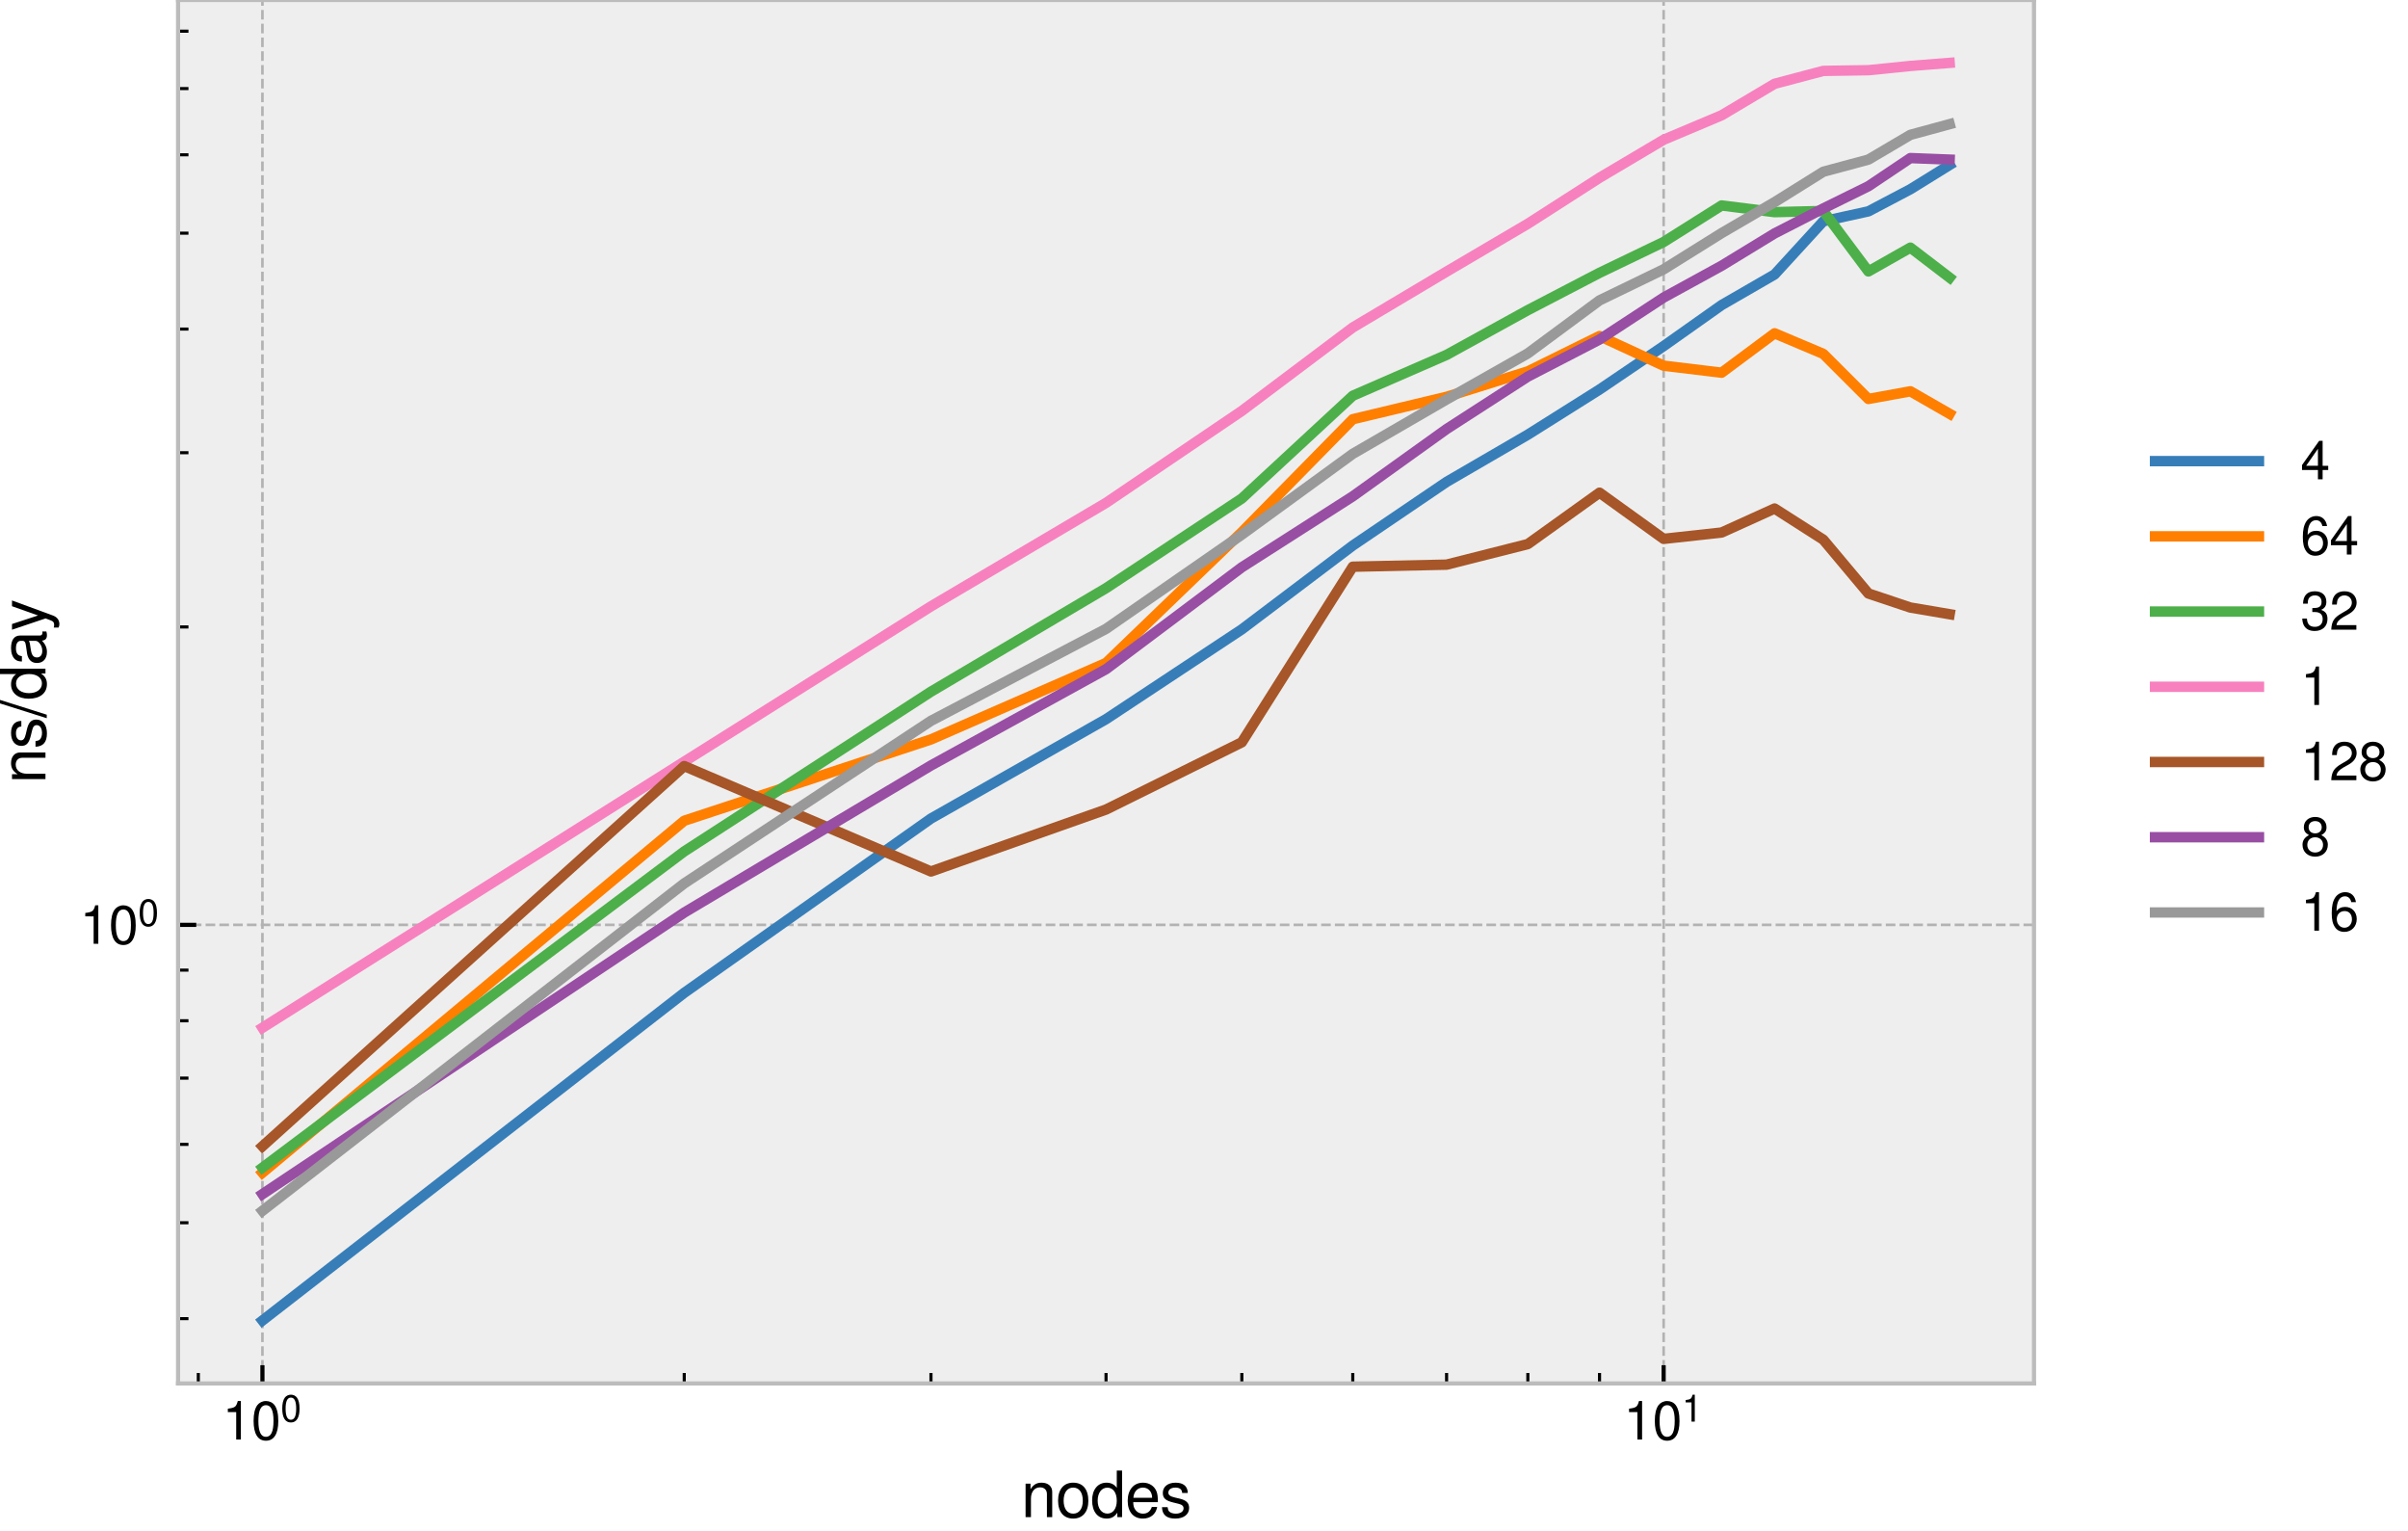 <svg xmlns="http://www.w3.org/2000/svg" xmlns:xlink="http://www.w3.org/1999/xlink" width="617.796" height="392.596" viewBox="0 0 463.347 294.447"><defs><style>*{stroke-linejoin:round;stroke-linecap:butt}</style></defs><g id="figure_1"><path id="patch_1" d="M0 294.447h463.347V0H0z" style="fill:#fff"/><g id="axes_1"><path id="patch_2" d="M34.264 266.112h357.12V0H34.264z" style="fill:#eee"/><g id="matplotlib.axis_1"><g id="xtick_1"><path id="line2d_1" d="M50.497 266.112V0" clip-path="url(#pba8f202b73)" style="fill:none;stroke-dasharray:1.85,.8;stroke-dashoffset:0;stroke:#b2b2b2;stroke-width:.5"/><g id="line2d_2"><defs><path id="m2dad254c99" d="M0 0v-3.5" style="stroke:#000;stroke-width:.8"/></defs><use xlink:href="#m2dad254c99" x="50.497" y="266.112" style="stroke:#000;stroke-width:.8"/></g><g id="text_1" transform="matrix(.1 0 0 -.1 42.797 276.903)"><defs><path id="NimbusSans-Regular-31" d="M1658 3296V0h563v4627h-371c-199-710-327-806-1197-921v-410z" transform="scale(.016)"/><path id="NimbusSans-Regular-30" d="M1760 4627c-422 0-806-192-1043-505-295-410-442-1024-442-1882C275 678 787-147 1760-147c960 0 1485 825 1485 2349 0 896-141 1497-442 1920-237 320-614 505-1043 505m0-499c608 0 909-621 909-1875 0-1319-295-1933-922-1933-595 0-896 640-896 1914 0 1273 301 1894 909 1894" transform="scale(.016)"/></defs><use xlink:href="#NimbusSans-Regular-31" transform="translate(0 .005)"/><use xlink:href="#NimbusSans-Regular-30" transform="translate(55.6 .005)"/><use xlink:href="#NimbusSans-Regular-30" transform="matrix(.7 0 0 .7 112.06 34.392)"/></g></g><g id="xtick_2"><path id="line2d_3" d="M320.117 266.112V0" clip-path="url(#pba8f202b73)" style="fill:none;stroke-dasharray:1.85,.8;stroke-dashoffset:0;stroke:#b2b2b2;stroke-width:.5"/><use xlink:href="#m2dad254c99" id="line2d_4" x="320.117" y="266.112" style="stroke:#000;stroke-width:.8"/><g id="text_2" transform="matrix(.1 0 0 -.1 312.417 276.903)"><use xlink:href="#NimbusSans-Regular-31" transform="translate(0 .005)"/><use xlink:href="#NimbusSans-Regular-30" transform="translate(55.6 .005)"/><use xlink:href="#NimbusSans-Regular-31" transform="matrix(.7 0 0 .7 112.06 34.392)"/></g></g><g id="xtick_3"><g id="line2d_5"><defs><path id="m79b5dfc806" d="M0 0v-2" style="stroke:#000;stroke-width:.6"/></defs><use xlink:href="#m79b5dfc806" x="38.16" y="266.112" style="stroke:#000;stroke-width:.6"/></g></g><g id="xtick_4"><use xlink:href="#m79b5dfc806" id="line2d_6" x="131.661" y="266.112" style="stroke:#000;stroke-width:.6"/></g><g id="xtick_5"><use xlink:href="#m79b5dfc806" id="line2d_7" x="179.138" y="266.112" style="stroke:#000;stroke-width:.6"/></g><g id="xtick_6"><use xlink:href="#m79b5dfc806" id="line2d_8" x="212.824" y="266.112" style="stroke:#000;stroke-width:.6"/></g><g id="xtick_7"><use xlink:href="#m79b5dfc806" id="line2d_9" x="238.953" y="266.112" style="stroke:#000;stroke-width:.6"/></g><g id="xtick_8"><use xlink:href="#m79b5dfc806" id="line2d_10" x="260.302" y="266.112" style="stroke:#000;stroke-width:.6"/></g><g id="xtick_9"><use xlink:href="#m79b5dfc806" id="line2d_11" x="278.352" y="266.112" style="stroke:#000;stroke-width:.6"/></g><g id="xtick_10"><use xlink:href="#m79b5dfc806" id="line2d_12" x="293.988" y="266.112" style="stroke:#000;stroke-width:.6"/></g><g id="xtick_11"><use xlink:href="#m79b5dfc806" id="line2d_13" x="307.78" y="266.112" style="stroke:#000;stroke-width:.6"/></g><g id="text_3" transform="matrix(.12 0 0 -.12 196.482 291.831)"><defs><path id="NimbusSans-Regular-6e" d="M448 3354V0h538v1850c0 684 358 1132 908 1132 423 0 692-256 692-659V0h531v2534c0 557-416 916-1063 916-499 0-819-192-1113-660v564z" transform="scale(.016)"/><path id="NimbusSans-Regular-6f" d="M1741 3450c-947 0-1511-672-1511-1799C230 518 794-147 1747-147c947 0 1517 672 1517 1773 0 1164-550 1824-1523 1824m6-493c602 0 960-493 960-1325 0-794-371-1286-960-1286-595 0-960 492-960 1305s365 1306 960 1306" transform="scale(.016)"/><path id="NimbusSans-Regular-64" d="M3168 4666h-531V2931c-224 339-583 519-1031 519-870 0-1440-698-1440-1767C166 550 717-147 1626-147c460 0 780 173 1068 589V0h474zM1696 2950c576 0 941-505 941-1312 0-774-371-1286-935-1286-588 0-979 518-979 1299s391 1299 973 1299" transform="scale(.016)"/><path id="NimbusSans-Regular-65" d="M3283 1498c0 512-38 819-134 1068-218 551-730 884-1357 884-934 0-1536-711-1536-1818S832-147 1779-147c768 0 1299 435 1434 1165h-538c-147-442-448-672-877-672-339 0-627 153-806 435-128 192-173 384-179 717zM826 1933c44 621 422 1024 960 1024 544 0 921-423 921-1024z" transform="scale(.016)"/><path id="NimbusSans-Regular-73" d="M2803 2419c-6 659-441 1031-1216 1031-781 0-1286-404-1286-1024 0-525 269-775 1062-967l499-121c372-90 519-224 519-461 0-320-314-531-781-531-288 0-531 83-666 224-83 96-121 192-153 428H218C243 224 678-147 1555-147c845 0 1383 416 1383 1062 0 499-282 775-948 935l-512 121c-435 103-620 243-620 480 0 314 275 506 710 506 429 0 659-186 672-538z" transform="scale(.016)"/></defs><use xlink:href="#NimbusSans-Regular-6e"/><use xlink:href="#NimbusSans-Regular-6f" x="55.6"/><use xlink:href="#NimbusSans-Regular-64" x="111.2"/><use xlink:href="#NimbusSans-Regular-65" x="166.8"/><use xlink:href="#NimbusSans-Regular-73" x="222.4"/></g></g><g id="matplotlib.axis_2"><g id="ytick_1"><path id="line2d_14" d="M34.264 177.904h357.12" clip-path="url(#pba8f202b73)" style="fill:none;stroke-dasharray:1.85,.8;stroke-dashoffset:0;stroke:#b2b2b2;stroke-width:.5"/><g id="line2d_15"><defs><path id="m53ed0d1f0c" d="M0 0h3.5" style="stroke:#000;stroke-width:.8"/></defs><use xlink:href="#m53ed0d1f0c" x="34.264" y="177.904" style="stroke:#000;stroke-width:.8"/></g><g id="text_4" transform="matrix(.1 0 0 -.1 15.364 181.55)"><use xlink:href="#NimbusSans-Regular-31" transform="translate(0 .005)"/><use xlink:href="#NimbusSans-Regular-30" transform="translate(55.6 .005)"/><use xlink:href="#NimbusSans-Regular-30" transform="matrix(.7 0 0 .7 112.06 34.392)"/></g></g><g id="ytick_2"><g id="line2d_16"><defs><path id="m80ced6cc95" d="M0 0h2" style="stroke:#000;stroke-width:.6"/></defs><use xlink:href="#m80ced6cc95" x="34.264" y="253.654" style="stroke:#000;stroke-width:.6"/></g></g><g id="ytick_3"><use xlink:href="#m80ced6cc95" id="line2d_17" x="34.264" y="235.207" style="stroke:#000;stroke-width:.6"/></g><g id="ytick_4"><use xlink:href="#m80ced6cc95" id="line2d_18" x="34.264" y="220.134" style="stroke:#000;stroke-width:.6"/></g><g id="ytick_5"><use xlink:href="#m80ced6cc95" id="line2d_19" x="34.264" y="207.39" style="stroke:#000;stroke-width:.6"/></g><g id="ytick_6"><use xlink:href="#m80ced6cc95" id="line2d_20" x="34.264" y="196.351" style="stroke:#000;stroke-width:.6"/></g><g id="ytick_7"><use xlink:href="#m80ced6cc95" id="line2d_21" x="34.264" y="186.614" style="stroke:#000;stroke-width:.6"/></g><g id="ytick_8"><use xlink:href="#m80ced6cc95" id="line2d_22" x="34.264" y="120.602" style="stroke:#000;stroke-width:.6"/></g><g id="ytick_9"><use xlink:href="#m80ced6cc95" id="line2d_23" x="34.264" y="87.082" style="stroke:#000;stroke-width:.6"/></g><g id="ytick_10"><use xlink:href="#m80ced6cc95" id="line2d_24" x="34.264" y="63.3" style="stroke:#000;stroke-width:.6"/></g><g id="ytick_11"><use xlink:href="#m80ced6cc95" id="line2d_25" x="34.264" y="44.852" style="stroke:#000;stroke-width:.6"/></g><g id="ytick_12"><use xlink:href="#m80ced6cc95" id="line2d_26" x="34.264" y="29.78" style="stroke:#000;stroke-width:.6"/></g><g id="ytick_13"><use xlink:href="#m80ced6cc95" id="line2d_27" x="34.264" y="17.036" style="stroke:#000;stroke-width:.6"/></g><g id="ytick_14"><use xlink:href="#m80ced6cc95" id="line2d_28" x="34.264" y="5.997" style="stroke:#000;stroke-width:.6"/></g><g id="text_5" transform="matrix(0 -.12 -.12 0 8.749 150.73)"><defs><path id="NimbusSans-Regular-2f" d="M1466 4666-51-128h352l1517 4794z" transform="scale(.016)"/><path id="NimbusSans-Regular-61" d="M3424 314c-58-13-83-13-115-13-186 0-288 96-288 262v1971c0 596-435 916-1261 916-493 0-883-141-1114-391-153-173-217-365-230-697h538c44 409 288 595 787 595 486 0 749-179 749-499v-141c-7-231-122-314-557-371-755-96-871-122-1075-205-391-167-589-461-589-896 0-608 422-992 1101-992 422 0 761 147 1139 493 38-346 205-493 550-493 115 0 186 13 365 57zm-934 742c0-179-52-288-212-435-217-199-480-301-793-301-416 0-659 198-659 538 0 352 230 531 806 614 570 77 678 102 858 186z" transform="scale(.016)"/><path id="NimbusSans-Regular-79" d="M2483 3354 1555 742 698 3354H128L1261-13l-205-531c-90-237-205-326-429-326-89 0-166 12-281 38v-480c108-58 217-83 358-83 173 0 358 57 499 160 167 121 263 262 365 531l1491 4058z" transform="scale(.016)"/></defs><use xlink:href="#NimbusSans-Regular-6e"/><use xlink:href="#NimbusSans-Regular-73" x="55.6"/><use xlink:href="#NimbusSans-Regular-2f" x="105.6"/><use xlink:href="#NimbusSans-Regular-64" x="133.4"/><use xlink:href="#NimbusSans-Regular-61" x="189"/><use xlink:href="#NimbusSans-Regular-79" x="244.6"/></g></g><path id="line2d_29" d="m50.497 254.016 81.164-63.034 47.477-33.529 33.686-19.113 26.13-17.278 21.348-16.123 18.05-12.24 15.636-9.088 13.792-8.68 12.337-8.357 11.16-7.894 10.189-5.883 9.372-10.235 8.678-1.907 8.079-4.25 7.557-4.68" clip-path="url(#pba8f202b73)" style="fill:none;stroke:#377eb8;stroke-width:2;stroke-linecap:square"/><path id="line2d_30" d="m50.497 225.583 81.164-67.705 47.477-15.64 33.686-14.707 26.13-25.172 21.348-21.717 18.05-4.31 15.636-4.893 13.792-6.793 12.337 5.699 11.16 1.346 10.189-7.576 9.372 3.96 8.678 8.67 8.079-1.474 7.557 4.338" clip-path="url(#pba8f202b73)" style="fill:none;stroke:#ff7f00;stroke-width:2;stroke-linecap:square"/><path id="line2d_31" d="m50.497 224.616 81.164-60.835 47.477-30.731 33.686-19.91 26.13-17.253 21.348-19.762 18.05-7.86 15.636-8.607 13.792-7.173 12.337-5.936 11.16-7.026 10.189 1.286 9.372-.225 8.678 11.627 8.079-4.574 7.557 5.777" clip-path="url(#pba8f202b73)" style="fill:none;stroke:#4daf4a;stroke-width:2;stroke-linecap:square"/><path id="line2d_32" d="m50.497 197.7 81.164-51.186 47.477-29.877 33.686-19.904 26.13-17.692 21.348-16.047 18.05-10.75 15.636-9.2 13.792-8.847 12.337-7.316 11.16-4.705 10.189-6.059 9.372-2.48 8.678-.133 8.079-.818 7.557-.59" clip-path="url(#pba8f202b73)" style="fill:none;stroke:#f781bf;stroke-width:2;stroke-linecap:square"/><path id="line2d_33" d="m50.497 220.491 81.164-73.13 47.477 20.277 33.686-11.915 26.13-12.937 21.348-33.775 18.05-.395 15.636-3.956 13.792-9.888 12.337 8.886 11.16-1.222 10.189-4.616 9.372 5.99 8.678 10.354 8.079 2.704 7.557 1.282" clip-path="url(#pba8f202b73)" style="fill:none;stroke:#a65628;stroke-width:2;stroke-linecap:square"/><path id="line2d_34" d="m50.497 229.703 81.164-54.163 47.477-28.293 33.686-18.524 26.13-19.602 21.348-13.648 18.05-12.938 15.636-10.095 13.792-7.13 12.337-8.076 11.16-6.117 10.189-6.217 9.372-4.803 8.678-4.275 8.079-5.417 7.557.296" clip-path="url(#pba8f202b73)" style="fill:none;stroke:#984ea3;stroke-width:2;stroke-linecap:square"/><path id="line2d_35" d="m50.497 232.915 81.164-62.982 47.477-31.274 33.686-17.692 26.13-18.128 21.348-15.541 18.05-10.46 15.636-8.86L307.78 57.78l12.337-5.976 11.16-6.965 10.189-5.955 9.372-5.85 8.678-2.336 8.079-4.764 7.557-2.055" clip-path="url(#pba8f202b73)" style="fill:none;stroke:#999;stroke-width:2;stroke-linecap:square"/><path id="patch_3" d="M34.264 266.112V0" style="fill:none;stroke:#bcbcbc;stroke-width:.8;stroke-linejoin:miter;stroke-linecap:square"/><path id="patch_4" d="M391.384 266.112V0" style="fill:none;stroke:#bcbcbc;stroke-width:.8;stroke-linejoin:miter;stroke-linecap:square"/><path id="patch_5" d="M34.264 266.112h357.12" style="fill:none;stroke:#bcbcbc;stroke-width:.8;stroke-linejoin:miter;stroke-linecap:square"/><path id="patch_6" d="M34.264 0h357.12" style="fill:none;stroke:#bcbcbc;stroke-width:.8;stroke-linejoin:miter;stroke-linecap:square"/><g id="legend_1"><path id="line2d_36" d="M414.67 88.7h20" style="fill:none;stroke:#377eb8;stroke-width:2;stroke-linecap:square"/><g id="text_6" transform="matrix(.1 0 0 -.1 442.67 92.2)"><defs><path id="NimbusSans-Regular-34" d="M2093 1120V0h563v1120h672v506h-672v3001h-416L179 1715v-595zm0 506H672l1421 2041z" transform="scale(.016)"/></defs><use xlink:href="#NimbusSans-Regular-34"/></g><path id="line2d_37" d="M414.67 103.17h20" style="fill:none;stroke:#ff7f00;stroke-width:2;stroke-linecap:square"/><g id="text_7" transform="matrix(.1 0 0 -.1 442.67 106.67)"><defs><path id="NimbusSans-Regular-36" d="M3187 3424c-109 755-595 1203-1286 1203-499 0-947-243-1216-659-288-454-410-1018-410-1856 0-781 109-1274 384-1683 243-378 640-576 1139-576 864 0 1485 646 1485 1549 0 851-576 1452-1389 1452-448 0-800-166-1043-505 7 1145 365 1779 1011 1779 397 0 672-256 762-704zM1824 2355c544 0 883-384 883-998 0-583-384-1005-902-1005-525 0-922 442-922 1030 0 576 384 973 941 973" transform="scale(.016)"/></defs><use xlink:href="#NimbusSans-Regular-36"/><use xlink:href="#NimbusSans-Regular-34" x="55.6"/></g><path id="line2d_38" d="M414.67 117.641h20" style="fill:none;stroke:#4daf4a;stroke-width:2;stroke-linecap:square"/><g id="text_8" transform="matrix(.1 0 0 -.1 442.67 121.141)"><defs><path id="NimbusSans-Regular-33" d="M1414 2131h308c614 0 940-288 940-845 0-582-352-934-934-934-621 0-922 314-960 992H205c25-371 89-614 198-819 237-448 679-672 1299-672 935 0 1536 563 1536 1440 0 589-224 909-768 1101 423 172 634 492 634 960 0 793-518 1273-1382 1273-916 0-1402-512-1421-1491h563c6 282 32 442 102 582 128 263 410 416 762 416 499 0 800-300 800-800 0-326-115-524-365-633-153-64-358-90-749-96z" transform="scale(.016)"/><path id="NimbusSans-Regular-32" d="M3238 557H851c58 384 263 627 819 966l640 359c634 352 960 825 960 1395 0 384-153 742-422 992-269 243-602 358-1030 358-576 0-1005-205-1255-601-160-244-230-532-243-999h563c19 314 58 499 135 653 147 282 441 454 780 454 512 0 896-371 896-870 0-371-211-691-614-922l-589-345C544 1453 269 1018 218 6h3020z" transform="scale(.016)"/></defs><use xlink:href="#NimbusSans-Regular-33"/><use xlink:href="#NimbusSans-Regular-32" x="55.6"/></g><path id="line2d_39" d="M414.67 132.111h20" style="fill:none;stroke:#f781bf;stroke-width:2;stroke-linecap:square"/><use xlink:href="#NimbusSans-Regular-31" id="text_9" transform="matrix(.1 0 0 -.1 442.67 135.611)"/><path id="line2d_40" d="M414.67 146.582h20" style="fill:none;stroke:#a65628;stroke-width:2;stroke-linecap:square"/><g id="text_10" transform="matrix(.1 0 0 -.1 442.67 150.082)"><defs><path id="NimbusSans-Regular-38" d="M2502 2438c474 288 621 519 621 954 0 730-557 1235-1363 1235-800 0-1363-505-1363-1229 0-441 147-665 614-960-518-262-774-640-774-1152 0-844 621-1433 1523-1433 896 0 1523 589 1523 1433 0 512-256 890-781 1152m-742 1690c480 0 787-288 787-749 0-435-313-723-787-723-480 0-787 288-787 736s307 736 787 736m0-1946c563 0 947-371 947-908 0-557-377-922-960-922-550 0-934 378-934 915 0 551 377 915 947 915" transform="scale(.016)"/></defs><use xlink:href="#NimbusSans-Regular-31"/><use xlink:href="#NimbusSans-Regular-32" x="55.6"/><use xlink:href="#NimbusSans-Regular-38" x="111.2"/></g><path id="line2d_41" d="M414.67 161.052h20" style="fill:none;stroke:#984ea3;stroke-width:2;stroke-linecap:square"/><use xlink:href="#NimbusSans-Regular-38" id="text_11" transform="matrix(.1 0 0 -.1 442.67 164.552)"/><path id="line2d_42" d="M414.67 175.522h20" style="fill:none;stroke:#999;stroke-width:2;stroke-linecap:square"/><g id="text_12" transform="matrix(.1 0 0 -.1 442.67 179.022)"><use xlink:href="#NimbusSans-Regular-31"/><use xlink:href="#NimbusSans-Regular-36" x="55.6"/></g></g></g></g><defs><clipPath id="pba8f202b73"><path d="M34.264 0h357.12v266.112H34.264z"/></clipPath></defs></svg>